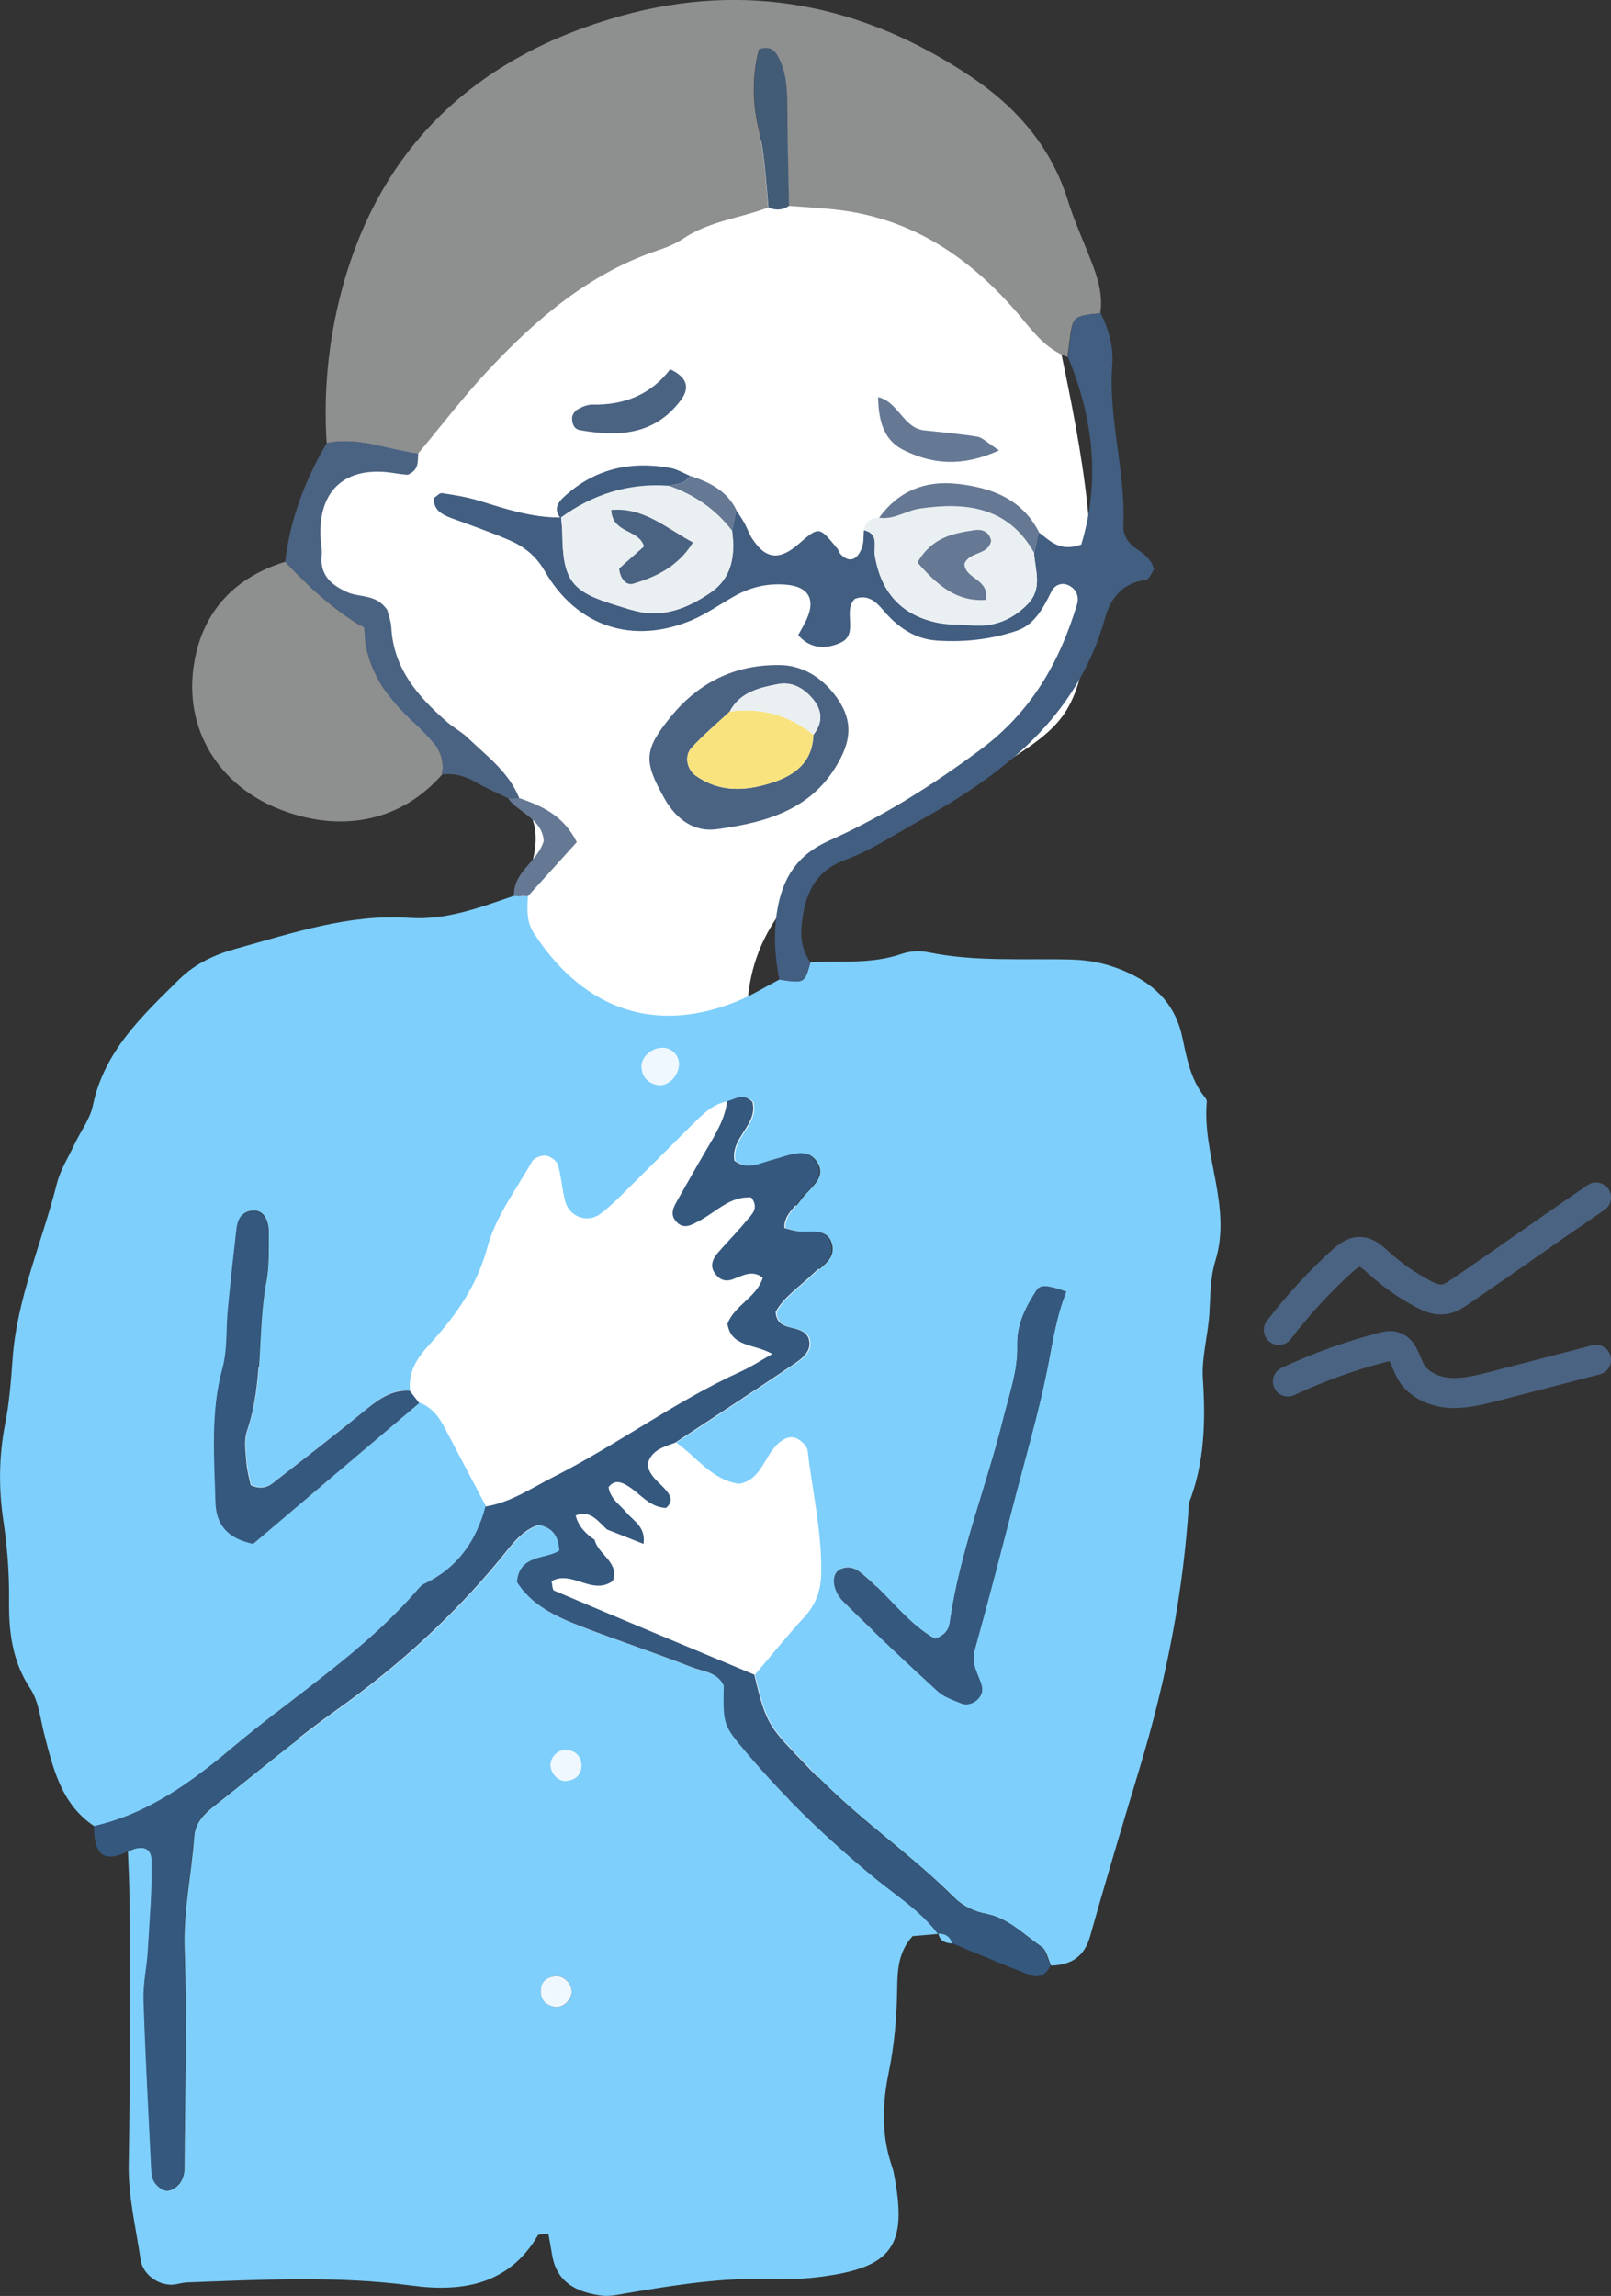 <?xml version="1.0" encoding="utf-8"?>
<!-- Generator: Adobe Illustrator 27.8.1, SVG Export Plug-In . SVG Version: 6.00 Build 0)  -->
<svg version="1.1" id="レイヤー_1" xmlns="http://www.w3.org/2000/svg" xmlns:xlink="http://www.w3.org/1999/xlink" x="0px"
	 y="0px" viewBox="0 0 126.3 180" style="enable-background:new 0 0 126.3 180;" xml:space="preserve">
<rect x="0" y="0" width="126.3" height="180" fill="#333333" stroke="none"/>
<style type="text/css">
	.st0{fill:#FFFFFF;}
	.st1{fill:#7ECFFB;}
	.st2{fill:#8E8F8F;}
	.st3{fill:#35587E;}
	.st4{fill:#425E81;}
	.st5{fill:#4B6382;}
	.st6{fill:#657894;}
	.st7{fill:#EEF8FE;}
	.st8{fill:#435C76;}
	.st9{fill:#EAEFF2;}
	.st10{fill:#F8E37E;}
	.st11{fill:none;stroke:#4B6382;stroke-width:2.352;stroke-linecap:round;stroke-linejoin:round;stroke-miterlimit:10;}
</style>
<g>
	<path class="st0" d="M23.97,43.2c-0.78-2.24-0.26-5,1.61-6.46c0.98-0.77,2.21-1.12,3.3-1.71c3.04-1.64,4.75-4.91,6.58-7.84
		c3.29-5.25,7.61-9.99,13.02-13.01c5.42-3.02,12.01-4.19,17.94-2.39c6.49,1.96,11.45,7.1,16,12.12c0.24,1.18,0.49,2.35,0.73,3.53
		c1.64,7.92,3.28,16.07,1.87,24.03c-0.29,1.64-0.73,3.3-1.7,4.65c-0.71,0.98-1.67,1.75-2.67,2.45c-3.77,2.64-8.11,4.34-12.09,6.66
		c-3.97,2.32-7.75,5.5-9.25,9.85c-1.85,5.35,0.1,11.2,2.03,16.52c2.23,6.15,4.47,12.31,6.7,18.46c0.13,0.34,0.2,0.83-0.13,0.99
		c-0.33,0.16-0.36-0.66-0.1-0.4c1.21,6.24,1.34,12.69,0.38,18.98c-0.48,3.16-1.3,6.4-3.33,8.88c-3.73,4.54-10.37,5.25-16.23,4.92
		c-5.56-0.32-11.08-1.26-16.43-2.8c-3.29-0.95-6.64-2.2-9.05-4.63c-3.94-3.96-4.54-10.08-4.56-15.66
		c-0.02-5.02,0.28-10.19,2.34-14.77c2.11-4.71,5.89-8.43,8.94-12.6c5.15-7.02,8.23-15.31,11.24-23.48c0.61-1.66,1.23-3.49,0.67-5.17
		c-0.85-2.52-3.81-3.47-6.13-4.77c-3.07-1.71-5.47-4.63-6.61-7.95c-0.55-1.59-0.58-2.75-1.53-4.02
		C26.32,45.97,24.69,45.27,23.97,43.2z"/>
	<g>
		<path class="st1" d="M7.39,143.17c-2.58-1.71-3.22-4.5-3.92-7.21c-0.32-1.22-0.41-2.54-1.11-3.6c-1.39-2.11-1.68-4.42-1.65-6.86
			c0.02-2.11-0.13-4.19-0.45-6.3c-0.37-2.49-0.35-5.03,0.14-7.56c0.33-1.65,0.46-3.34,0.58-5.02c0.33-4.82,2.32-9.22,3.48-13.83
			c0.27-1.07,0.9-2.06,1.38-3.08c0.48-1.02,1.22-1.97,1.44-3.04c0.89-4.27,3.89-7.05,6.79-9.91c1.23-1.21,2.76-1.92,4.42-2.38
			c4.46-1.23,8.88-2.75,13.62-2.42c2.89,0.2,5.53-0.83,8.19-1.73c0.37,0.01,0.73,0.02,1.09,0.03c-0.07,0.99-0.12,1.99,0.44,2.86
			c3.54,5.49,8.96,8.19,15.91,5.4c1.17-0.47,2.25-1.15,3.37-1.73c1.97,0.3,1.97,0.3,2.43-1.35c2.38-0.13,4.79,0.16,7.12-0.65
			c0.64-0.22,1.42-0.28,2.08-0.14c3.76,0.78,7.57,0.47,11.36,0.58c1.58,0.05,3.04,0.41,4.46,1.08c2.18,1.03,3.63,2.62,4.13,5
			c0.35,1.65,0.65,3.32,1.75,4.69c0.09,0.11,0.18,0.26,0.17,0.38c-0.37,4.18,1.99,8.21,0.67,12.48c-0.41,1.31-0.38,2.77-0.47,4.17
			c-0.11,1.68-0.61,3.42-0.51,5c0.22,3.38,0.15,6.63-1.09,9.81c-0.43,7.02-1.79,13.87-3.81,20.6c-1.34,4.44-2.68,8.88-3.93,13.34
			c-0.46,1.64-1.5,2.27-3.07,2.32c-0.24-0.5-0.34-1.19-0.74-1.47c-1.38-0.95-2.6-2.24-4.31-2.58c-1.02-0.2-1.86-0.6-2.58-1.32
			c-3.49-3.48-7.62-6.23-11.03-9.83c-3.38-3.56-3.55-3.41-4.55-7.61c1.28-1.5,2.51-3.04,3.84-4.48c0.92-1,1.33-2.09,1.35-3.43
			c0.07-3.26-0.69-6.43-1.06-9.64c-0.04-0.34-0.43-0.73-0.76-0.92c-0.54-0.31-1.07-0.08-1.52,0.32c-1.13,0.99-1.34,2.89-3.11,3.19
			c-2.16-0.33-3.31-2.12-4.92-3.23c3.05-2.01,6.11-4,9.13-6.04c0.79-0.53,1.68-1.12,1.31-2.18c-0.59-1.19-2.45-0.32-2.57-2.03
			c0.67-1.2,1.88-1.97,2.88-2.94c0.69-0.67,1.76-1.22,1.47-2.35c-0.32-1.25-1.52-0.95-2.48-1.02c-0.4-0.03-0.8-0.17-1.18-0.26
			c-0.04-1.03,0.75-1.52,1.21-2.2c0.6-0.89,1.99-1.65,1.36-2.83c-0.76-1.43-2.19-0.66-3.36-0.37c-1.05,0.26-2.06,0.91-3.13,0.12
			c-0.33-1.81,1.89-2.84,1.41-4.61c-0.71-0.74-1.34-0.21-1.98-0.06c-1.19,0.2-1.98,1.02-2.78,1.81c-1.8,1.79-3.59,3.59-5.39,5.37
			c-0.6,0.59-1.21,1.19-1.88,1.68c-0.98,0.71-2.37,0.22-2.71-0.98c-0.26-0.94-0.3-1.94-0.58-2.88c-0.09-0.32-0.58-0.68-0.93-0.73
			s-0.93,0.17-1.09,0.45c-1.25,2.2-2.86,4.32-3.5,6.7c-0.81,3.02-2.44,5.34-4.44,7.53c-0.99,1.08-1.8,2.17-1.63,3.72
			c-1.37-0.09-2.37,0.61-3.38,1.44c-2.28,1.87-4.61,3.67-6.94,5.48c-0.53,0.41-1.06,0.97-2.14,0.49c-0.09-0.47-0.29-1.11-0.34-1.77
			c-0.06-0.84-0.21-1.75,0.05-2.51c1.3-3.79,0.75-7.8,1.48-11.66c0.23-1.23,0.18-2.52,0.19-3.78c0.01-1.19-0.51-1.86-1.29-1.78
			c-0.86,0.09-1.14,0.71-1.22,1.45c-0.24,2.09-0.47,4.18-0.67,6.28c-0.15,1.54-0.02,3.14-0.42,4.6c-0.95,3.47-0.64,6.97-0.55,10.47
			c0.05,1.77,0.89,2.86,2.96,3.3c4.26-3.61,8.64-7.32,13.02-11.04c0.96,0.36,1.52,1.11,1.97,1.98c1.07,2.05,2.16,4.09,3.23,6.14
			c-0.72,2.69-2.19,4.79-4.76,6.03c-0.24,0.12-0.44,0.35-0.63,0.56c-4.18,4.82-9.58,8.22-14.41,12.28
			C15.04,139.71,11.64,142.2,7.39,143.17z M83.59,101.27c-1.44-0.52-2.03-0.56-2.31-0.13c-0.86,1.31-1.57,2.7-1.52,4.32
			c0.05,2.02-0.64,3.88-1.11,5.79c-1.32,5.33-3.41,10.45-4.18,15.93c-0.08,0.58-0.39,1.04-1.18,1.3c-2.01-1.13-3.43-3.11-5.2-4.68
			c-0.63-0.56-1.23-1.22-2.21-0.79c-0.72,0.32-0.69,1.61,0.26,2.57c2.4,2.39,4.86,4.71,7.36,6.99c0.5,0.46,1.22,0.7,1.86,0.96
			c0.81,0.33,1.83-0.49,1.61-1.33c-0.24-0.93-0.87-1.71-0.57-2.81c1.13-4.06,2.18-8.15,3.24-12.23c0.82-3.13,1.72-6.25,2.38-9.42
			C82.48,105.57,82.74,103.35,83.59,101.27z M51.65,85.08c0.8,0.02,1.54-0.74,1.57-1.63c0.02-0.72-0.59-1.33-1.32-1.3
			c-0.89,0.03-1.68,0.78-1.6,1.58C50.38,84.51,50.87,84.96,51.65,85.08z"/>
		<path class="st1" d="M73.54,151.62c-0.69,0.06-1.38,0.12-1.99,0.17c-1.1,1.21-1.19,2.6-1.21,4.02c-0.03,2.25-0.21,4.46-0.67,6.69
			c-0.48,2.32-0.58,4.75,0.18,7.1c0.09,0.27,0.18,0.53,0.23,0.81c1.1,5.66-0.1,7.36-5.78,8.09c-1.25,0.16-2.53,0.22-3.79,0.18
			c-3.82-0.15-7.56,0.46-11.3,1.09c-0.68,0.12-1.4,0.29-2.07,0.2c-1.93-0.26-3.51-1.02-3.86-3.22c-0.09-0.54-0.19-1.09-0.29-1.62
			c-0.37,0.05-0.75,0-0.83,0.13c-2.27,3.88-5.97,4.45-9.85,3.93c-5.89-0.79-11.77-0.47-17.66-0.25c-0.42,0.02-0.83,0.18-1.24,0.18
			c-1.12-0.02-2.23-0.86-2.39-1.98c-0.36-2.49-0.98-4.93-0.93-7.5c0.13-6.89,0.07-13.79,0.06-20.68c0-1.26-0.08-2.53-0.12-3.79
			c0.88-0.47,1.85-0.48,1.88,0.67c0.05,2.39-0.16,4.79-0.3,7.18c-0.08,1.27-0.37,2.53-0.33,3.79c0.14,4.35,0.37,8.69,0.59,13.04
			c0.02,0.42,0.04,0.89,0.24,1.22c0.19,0.32,0.61,0.66,0.95,0.68c0.33,0.03,0.78-0.26,1.01-0.55c0.24-0.31,0.39-0.77,0.39-1.17
			c0.04-5.75,0.2-11.51,0.01-17.26c-0.1-3.01,0.55-5.89,0.76-8.83c0.08-1.07,0.81-1.77,1.6-2.39c3.22-2.53,6.35-5.17,9.68-7.54
			c4.75-3.38,9-7.25,12.71-11.74c0.88-1.06,1.69-2.26,3.03-2.7c1.05,0.21,1.55,0.79,1.63,2.01c-1.03,0.71-3.15,0.27-3.32,2.47
			c1.13,1.8,3.04,2.71,5.01,3.47c2.89,1.12,5.84,2.09,8.73,3.22c0.87,0.34,1.99,0.37,2.47,1.43c-0.04,3.09-0.04,3.09,1.8,5.28
			c3.01,3.57,6.37,6.78,9.98,9.75C70.24,148.6,72.18,149.79,73.54,151.62z M44.82,156.16c0.02-0.66-0.63-1.32-1.29-1.23
			c-0.55,0.07-1.04,0.32-1.11,0.97c-0.09,0.8,0.28,1.29,1.06,1.43C44.13,157.45,44.81,156.83,44.82,156.16z M43.17,138.3
			c-0.05,0.67,0.56,1.38,1.21,1.32c0.55-0.05,1.02-0.3,1.17-0.92c0.16-0.71-0.25-1.36-0.97-1.48
			C43.89,137.09,43.23,137.6,43.17,138.3z"/>
		<path class="st2" d="M25.61,34.74c-0.26-3.97,0.13-7.92,1.11-11.72C29.71,11.47,37.4,4.4,48.67,1.25
			c9.79-2.74,18.96-0.91,27.38,4.71c3.61,2.41,6.35,5.52,7.67,9.76c0.5,1.61,1.21,3.15,1.82,4.73c0.52,1.32,0.94,2.66,0.72,4.11
			c-2.16,0.23-2.16,0.23-2.42,2.24c-0.05,0.4-0.1,0.79-0.15,1.19c-1.5-0.55-2.46-1.67-3.45-2.88c-3.73-4.53-8.27-7.83-14.27-8.62
			c-1.37-0.18-2.75-0.24-4.13-0.35c-0.05-2.67-0.12-5.34-0.14-8.01c-0.01-1.28-0.09-2.52-0.72-3.68c-0.31-0.57-0.69-0.83-1.48-0.58
			c-0.53,1.99-0.52,4.13-0.05,6.14c0.49,2.08,0.58,4.16,0.77,6.26c-2.2,0.84-4.62,1.07-6.64,2.43c-0.57,0.38-1.23,0.67-1.89,0.89
			c-5.48,1.81-9.69,5.44-13.52,9.55c-1.9,2.04-3.6,4.28-5.39,6.42C30.41,35.24,28.1,34.24,25.61,34.74z"/>
		<path class="st3" d="M73.54,151.62c-1.36-1.83-3.3-3.02-5.02-4.44c-3.61-2.97-6.96-6.18-9.98-9.75c-1.85-2.19-1.85-2.19-1.8-5.28
			c-0.48-1.06-1.6-1.09-2.47-1.43c-2.89-1.13-5.83-2.1-8.73-3.22c-1.97-0.76-3.88-1.67-5.01-3.47c0.18-2.2,2.29-1.76,3.32-2.47
			c-0.08-1.22-0.58-1.8-1.63-2.01c-1.34,0.43-2.15,1.63-3.03,2.7c-3.71,4.49-7.96,8.36-12.71,11.74c-3.33,2.37-6.46,5.01-9.68,7.54
			c-0.79,0.62-1.53,1.32-1.6,2.39c-0.21,2.95-0.86,5.83-0.76,8.83c0.19,5.75,0.03,11.51-0.01,17.26c0,0.4-0.15,0.86-0.39,1.17
			c-0.22,0.29-0.68,0.58-1.01,0.55c-0.34-0.03-0.76-0.37-0.95-0.68c-0.2-0.34-0.22-0.81-0.24-1.22c-0.21-4.34-0.45-8.69-0.59-13.04
			c-0.04-1.26,0.25-2.52,0.33-3.79c0.14-2.39,0.36-4.79,0.3-7.18c-0.03-1.15-1-1.13-1.88-0.67c-1.84,0.91-2.64,0.3-2.63-1.99
			c4.25-0.96,7.65-3.45,10.89-6.18c4.83-4.06,10.23-7.46,14.41-12.28c0.18-0.21,0.38-0.44,0.63-0.56c2.58-1.23,4.04-3.34,4.76-6.03
			c1.99-0.32,3.63-1.46,5.37-2.34c5.01-2.54,9.54-5.92,14.66-8.25c0.8-0.36,1.54-0.85,2.46-1.37c-1.42-0.82-3.22-0.51-3.52-2.36
			c0.56-1.48,2.3-2.07,2.77-3.62c-0.84-0.66-1.61-0.14-2.37,0.13c-0.66,0.24-1.11-0.06-1.42-0.53c-0.36-0.54-0.12-1.09,0.25-1.53
			c0.73-0.85,1.53-1.64,2.24-2.51c0.39-0.48,1.06-0.97,0.4-1.85c-1.68-0.12-2.75,1.14-4.07,1.83c-0.61,0.32-1.25,0.75-1.86,0.01
			c-0.43-0.52-0.19-1.04,0.09-1.53c0.76-1.34,1.52-2.69,2.3-4.02c0.71-1.21,1.47-2.4,1.65-3.84c0.64-0.15,1.27-0.69,1.98,0.06
			c0.47,1.77-1.74,2.8-1.41,4.61c1.07,0.79,2.08,0.14,3.13-0.12c1.17-0.29,2.61-1.06,3.36,0.37c0.63,1.18-0.76,1.94-1.36,2.83
			c-0.46,0.68-1.25,1.17-1.21,2.2c0.38,0.09,0.78,0.23,1.18,0.26c0.96,0.06,2.15-0.24,2.48,1.02c0.29,1.13-0.78,1.68-1.47,2.35
			c-1,0.97-2.21,1.74-2.88,2.94c0.13,1.71,1.99,0.84,2.57,2.03c0.37,1.06-0.52,1.65-1.31,2.18c-3.02,2.04-6.09,4.03-9.13,6.04
			c-0.9,0.34-1.89,0.57-2.17,1.7c0.12,0.91,0.87,1.37,1.41,1.99c0.38,0.43,0.65,0.9,0.04,1.43c-1.34-0.04-2.07-1.2-3.11-1.79
			c-0.53-0.3-0.98-0.38-1.4,0.16c0.13,0.91,0.88,1.37,1.41,2c0.56,0.66,1.52,1.12,1.33,2.45c-1.1-0.44-1.98-0.78-2.86-1.13
			c-0.7-0.61-1.26-1.56-2.46-1.1c0.23,0.88,0.8,1.44,1.49,1.91c0.27,1.17,1.95,1.73,1.43,3.22c-1.62,1.18-3.21-0.88-4.81,0.02
			c0.07,0.27,0.06,0.68,0.2,0.74c5.22,2.22,10.46,4.4,15.7,6.59c1,4.21,1.17,4.05,4.55,7.61c3.42,3.6,7.54,6.35,11.03,9.83
			c0.72,0.72,1.56,1.12,2.58,1.32c1.72,0.34,2.94,1.62,4.31,2.58c0.4,0.27,0.5,0.97,0.74,1.47c-0.32,0.76-0.95,1-1.66,0.72
			c-2.04-0.79-4.05-1.65-6.07-2.48c-0.17-0.53-0.54-0.78-1.09-0.77L73.54,151.62z"/>
		<path class="st4" d="M83.72,27.98c0.05-0.4,0.1-0.79,0.15-1.19c0.25-2.01,0.25-2.01,2.42-2.24c0.63,1.28,1.02,2.6,0.91,4.06
			c-0.32,4.24,1.06,8.37,0.87,12.61c-0.03,0.73,0.36,1.35,0.98,1.77c0.58,0.39,1.17,0.78,1.43,1.63c-0.18,0.24-0.37,0.8-0.64,0.84
			c-1.81,0.24-2.76,1.4-3.2,2.98c-2.2,7.84-8.03,12.31-14.72,16c-1.85,1.02-3.63,2.23-5.6,2.95c-2.58,0.94-3.25,2.89-3.48,5.24
			c-0.1,1,0.1,1.96,0.69,2.82c-0.46,1.65-0.46,1.65-2.43,1.35c-0.36-1.81-0.47-3.61-0.16-5.46c0.43-2.52,1.55-4.31,4.05-5.43
			c4.24-1.9,8.15-4.37,11.9-7.16c3.96-2.95,6.18-6.83,7.55-11.38c0.17-0.58-0.05-1.14-0.58-1.44c-0.58-0.33-1.17-0.08-1.43,0.44
			c-0.64,1.29-1.3,2.59-2.72,3.08c-2.01,0.68-4.11,0.91-6.23,0.77c-1.82-0.12-3.15-1.09-4.28-2.43c-0.56-0.66-1.2-1.21-2.18-0.84
			c-0.98,0.96,0.33,2.73-1.07,3.41c-1.14,0.55-2.42,0.55-3.37-0.57c0.21-0.38,0.33-0.6,0.45-0.82c1.03-1.86,0.48-3-1.48-3.14
			c-1.46-0.11-2.79,0.23-4.05,0.95c-1.1,0.63-2.15,1.37-3.31,1.86c-4.61,1.92-8.98,0.48-11.49-3.88c-0.69-1.2-1.63-1.92-2.79-2.42
			c-1.42-0.61-2.88-1.12-4.33-1.65c-0.79-0.29-1.56-0.59-1.59-1.62c0.24-0.16,0.47-0.44,0.66-0.41c0.97,0.15,1.95,0.3,2.89,0.59
			c2.11,0.65,4.2,1.35,6.45,1.32c0.03,0.41,0.09,0.82,0.09,1.23c0.05,3.7,0.7,4.58,4.18,5.64c0.53,0.16,1.06,0.34,1.59,0.47
			c2.2,0.55,4.11-0.25,5.86-1.45c1.7-1.17,1.93-2.93,1.68-4.83c0.11-0.55,0.22-1.09,0.32-1.64c0.23,0.35,0.47,0.68,0.67,1.05
			c0.2,0.36,0.33,0.77,0.55,1.12c1.06,1.68,2.16,1.82,3.68,0.49c1.61-1.4,1.61-1.4,3.06,0.39c0.09,0.11,0.11,0.26,0.2,0.37
			c0.67,0.76,1.39,0.54,1.74-0.59c0.12-0.39,0.08-0.83,0.12-1.25c1.21,0.27,0.74,1.27,0.86,2.01c0.49,2.94,2.16,4.72,5.04,5.27
			c0.81,0.15,1.66,0.11,2.48,0.18c1.78,0.16,3.26-0.41,4.49-1.7c1.15-1.21,0.55-2.61,0.47-3.95c0.12-0.55,0.24-1.11,0.35-1.66
			c0.88,0.64,1.63,1.59,3.35,0.97C86.25,37.78,85.75,32.85,83.72,27.98z"/>
		<path class="st2" d="M34.66,60.72c-3.13,3.58-7.69,4.61-12.5,2.82c-4.99-1.85-7.8-6.38-6.94-11.55c0.68-4.08,3.18-6.72,7.14-7.95
			c1.83,1.95,3.77,3.76,6.18,5.17c0.1,3.22,1.8,5.57,4.06,7.61c0.52,0.47,0.99,1,1.45,1.53C34.64,59.03,34.8,59.84,34.66,60.72z"/>
		<path class="st5" d="M34.66,60.72c0.14-0.88-0.02-1.69-0.61-2.37c-0.46-0.53-0.93-1.06-1.45-1.53c-2.26-2.04-3.97-4.39-4.06-7.61
			c-2.4-1.41-4.35-3.22-6.18-5.17c0.38-3.34,1.57-6.41,3.25-9.3c2.48-0.51,4.8,0.49,7.18,0.81c-0.05,0.54,0.05,1.12-0.5,1.49
			c-0.12,0.06-0.25,0.19-0.37,0.18c-0.41-0.03-0.83-0.1-1.24-0.16c-3.55-0.49-5.64,1.31-5.56,4.84c0.01,0.56,0.15,1.12,0.1,1.67
			c-0.15,1.54,0.78,2.3,1.99,2.85c0.99,0.45,2.28,0.12,3.15,1.4c0.08,0.33,0.29,0.86,0.32,1.4c0.18,3.2,2.08,5.38,4.33,7.35
			c0.52,0.46,1.16,0.79,1.66,1.27c1.5,1.44,3.22,2.69,4.03,4.72c-0.3,0-0.59,0.01-0.89,0.01c-0.83-0.41-1.69-0.77-2.49-1.24
			C36.49,60.86,35.63,60.59,34.66,60.72z"/>
		<path class="st6" d="M39.82,62.58c0.3,0,0.59-0.01,0.89-0.01c1.79,0.62,3.47,1.37,4.51,3.45c-1.3,1.44-2.57,2.84-3.83,4.24
			c-0.36-0.01-0.73-0.02-1.09-0.03c-0.09-1.89,1.87-2.67,2.33-4.31C42.48,64.16,40.67,63.76,39.82,62.58z"/>
		<path class="st1" d="M73.56,151.59c0.55-0.01,0.92,0.24,1.09,0.77C74.11,152.35,73.69,152.17,73.56,151.59z"/>
		<path class="st3" d="M83.59,101.27c-0.85,2.08-1.11,4.3-1.57,6.48c-0.66,3.17-1.56,6.29-2.38,9.42
			c-1.06,4.08-2.11,8.17-3.24,12.23c-0.31,1.1,0.32,1.88,0.57,2.81c0.22,0.83-0.8,1.66-1.61,1.33c-0.65-0.26-1.37-0.51-1.86-0.96
			c-2.49-2.29-4.96-4.61-7.36-6.99c-0.96-0.95-0.99-2.25-0.26-2.57c0.97-0.43,1.57,0.23,2.21,0.79c1.77,1.57,3.19,3.55,5.2,4.68
			c0.79-0.26,1.1-0.73,1.18-1.3c0.77-5.47,2.86-10.6,4.18-15.93c0.47-1.91,1.17-3.77,1.11-5.79c-0.04-1.62,0.66-3.01,1.52-4.32
			C81.56,100.71,82.15,100.75,83.59,101.27z"/>
		<path class="st3" d="M32.12,109.03c0.25,0.32,0.5,0.65,0.75,0.97c-4.38,3.71-8.76,7.42-13.02,11.04c-2.06-0.44-2.91-1.53-2.96-3.3
			c-0.09-3.5-0.4-6.99,0.55-10.47c0.4-1.46,0.27-3.06,0.42-4.6c0.2-2.1,0.43-4.19,0.67-6.28c0.08-0.74,0.36-1.36,1.22-1.45
			c0.78-0.08,1.3,0.59,1.29,1.78c-0.01,1.26,0.04,2.55-0.19,3.78c-0.73,3.86-0.18,7.87-1.48,11.66c-0.26,0.75-0.11,1.67-0.05,2.51
			c0.05,0.66,0.24,1.3,0.34,1.77c1.09,0.48,1.61-0.07,2.14-0.49c2.33-1.81,4.66-3.61,6.94-5.48
			C29.75,109.65,30.75,108.95,32.12,109.03z"/>
		<path class="st7" d="M51.65,85.08c-0.78-0.12-1.27-0.57-1.34-1.35c-0.08-0.8,0.71-1.55,1.6-1.58c0.72-0.03,1.34,0.59,1.32,1.3
			C53.19,84.34,52.45,85.1,51.65,85.08z"/>
		<path class="st7" d="M44.82,156.16c-0.02,0.67-0.7,1.29-1.35,1.17c-0.77-0.14-1.15-0.63-1.06-1.43c0.07-0.65,0.56-0.9,1.11-0.97
			C44.19,154.85,44.84,155.5,44.82,156.16z"/>
		<path class="st7" d="M43.17,138.3c0.06-0.7,0.71-1.21,1.41-1.09c0.72,0.12,1.13,0.77,0.97,1.48c-0.14,0.63-0.61,0.87-1.17,0.92
			C43.73,139.67,43.12,138.96,43.17,138.3z"/>
		<path class="st8" d="M61.86,16.14c-0.52,0.35-1.06,0.37-1.62,0.12c-0.19-2.09-0.29-4.18-0.77-6.26C59,7.99,58.99,5.85,59.52,3.86
			C60.31,3.61,60.7,3.87,61,4.44c0.63,1.16,0.71,2.4,0.72,3.68C61.74,10.8,61.81,13.47,61.86,16.14z"/>
		<path class="st9" d="M57.4,41.61c0.25,1.89,0.02,3.66-1.68,4.83c-1.75,1.2-3.66,1.99-5.86,1.45c-0.54-0.13-1.06-0.31-1.59-0.47
			c-3.49-1.06-4.13-1.94-4.18-5.64c-0.01-0.41-0.06-0.82-0.09-1.23l-0.05,0.05c2.53-1.85,5.35-2.74,8.5-2.52
			C54.43,38.78,56.11,39.92,57.4,41.61z M48.54,44.57c0.08,0.85,0.61,1.34,1.1,1.19c1.8-0.54,3.5-1.32,4.69-3.23
			c-2.17-1.16-3.87-2.76-6.41-2.55c0.1,1.88,2.16,1.46,2.57,2.86C49.84,43.42,49.15,44.04,48.54,44.57z"/>
		<path class="st9" d="M67.74,41.55c0.11-0.67,0.53-0.95,1.17-0.96c1.16,0.17,2.12-0.56,3.2-0.72c3.64-0.53,6.92-0.13,8.96,3.48
			c0.08,1.35,0.68,2.75-0.47,3.95c-1.23,1.29-2.71,1.86-4.49,1.7c-0.83-0.07-1.67-0.02-2.48-0.18c-2.88-0.55-4.54-2.33-5.04-5.27
			C68.48,42.83,68.95,41.83,67.74,41.55z M71.93,44.1c1.57,1.79,3.06,3.09,5.36,2.92c0.29-1.67-1.64-1.62-1.68-2.82
			c0.37-1,1.9-0.65,2.09-1.82c-0.15-0.75-0.76-0.91-1.28-0.83C74.77,41.82,73.08,42.1,71.93,44.1z"/>
		<path class="st6" d="M81.08,43.35c-2.03-3.61-5.32-4.01-8.96-3.48c-1.09,0.16-2.04,0.9-3.2,0.72c1.51-2.09,3.59-2.93,6.1-2.66
			c2.68,0.29,5.07,1.16,6.42,3.76C81.32,42.24,81.2,42.8,81.08,43.35z"/>
		<path class="st6" d="M57.4,41.61c-1.29-1.69-2.97-2.83-4.96-3.53c0.6-0.15,1.29-0.12,1.65-0.78c1.51,0.49,2.89,1.16,3.64,2.68
			C57.61,40.52,57.51,41.07,57.4,41.61z"/>
		<path class="st5" d="M61.01,52.14c1.69-0.03,3.37,0.82,4.6,2.56c1.06,1.5,1.22,2.92,0.32,4.69c-2.05,4.07-5.8,5.08-9.74,5.62
			c-1.73,0.24-3.16-0.74-4.1-2.41c-1.64-2.92-1.63-3.79,0.49-6.4C54.74,53.55,57.54,52.12,61.01,52.14z M57.21,55.78
			c-1,0.94-2.06,1.83-2.99,2.84c-0.6,0.64-0.36,1.7,0.32,2.19c1.87,1.33,3.9,1.22,5.95,0.56c1.84-0.59,3.21-1.63,3.28-3.77
			c0.7-0.86,0.72-1.79,0.08-2.64c-0.69-0.92-1.67-1.55-2.84-1.33C59.53,53.91,58.01,54.26,57.21,55.78z"/>
		<path class="st6" d="M78.33,35.31c-2.94,1.33-5.23,1.06-7.42,0.01c-1.48-0.71-2.03-2.04-2.07-4.19c1.61,0.38,1.97,2.44,3.63,2.61
			c1.4,0.15,2.8,0.28,4.18,0.5C77.02,34.31,77.34,34.66,78.33,35.31z"/>
		<path class="st5" d="M52.54,28.95c1.32,0.62,1.58,1.43,0.83,2.43c-2.05,2.74-4.9,2.88-7.92,2.34c-0.48-0.09-0.61-0.56-0.6-0.96
			c0-0.23,0.21-0.54,0.42-0.66c0.36-0.2,0.78-0.39,1.18-0.38C48.95,31.77,51.05,30.92,52.54,28.95z"/>
		<path class="st4" d="M54.08,37.3c-0.36,0.66-1.05,0.63-1.65,0.78c-3.15-0.23-5.96,0.67-8.5,2.52c-0.62-0.76-0.07-1.34,0.41-1.76
			c2.35-2.1,5.13-2.71,8.18-2.16C53.07,36.77,53.57,37.09,54.08,37.3z"/>
		<path class="st5" d="M48.54,44.57c0.61-0.54,1.3-1.15,1.95-1.73c-0.41-1.39-2.47-0.98-2.57-2.86c2.54-0.22,4.24,1.38,6.41,2.55
			c-1.2,1.91-2.89,2.69-4.69,3.23C49.15,45.92,48.62,45.43,48.54,44.57z"/>
		<path class="st6" d="M71.93,44.1c1.15-2.01,2.84-2.29,4.49-2.54c0.52-0.08,1.13,0.08,1.28,0.83c-0.19,1.16-1.72,0.82-2.09,1.82
			c0.04,1.2,1.98,1.15,1.68,2.82C74.99,47.19,73.5,45.9,71.93,44.1z"/>
		<path class="st10" d="M63.77,57.6c-0.07,2.15-1.44,3.19-3.28,3.77c-2.05,0.66-4.08,0.76-5.95-0.56c-0.68-0.48-0.92-1.54-0.32-2.19
			c0.93-1.01,1.99-1.9,3-2.84C59.65,55.46,61.84,56.05,63.77,57.6z"/>
		<path class="st9" d="M63.77,57.6c-1.92-1.54-4.11-2.14-6.55-1.82c0.8-1.52,2.32-1.87,3.79-2.15c1.17-0.22,2.15,0.41,2.84,1.33
			C64.49,55.81,64.47,56.74,63.77,57.6z"/>
	</g>
	<g>
		<path class="st11" d="M100.26,104.27c1.48-1.94,3.14-3.75,4.95-5.39c0.39-0.35,0.83-0.72,1.36-0.73c0.6-0.01,1.08,0.45,1.52,0.85
			c1.04,0.95,2.2,1.76,3.44,2.42c0.5,0.27,1.06,0.52,1.63,0.45c0.5-0.06,0.94-0.35,1.35-0.63c4.65-3.18,5.96-4.17,10.62-7.36"/>
		<path class="st11" d="M100.97,108.31c2.38-1.12,4.87-2.02,7.43-2.68c0.28-0.07,0.56-0.14,0.84-0.07c0.76,0.18,0.94,1.15,1.3,1.85
			c0.55,1.09,1.8,1.68,3.01,1.78s2.42-0.21,3.6-0.51c2.66-0.69,5.32-1.38,7.98-2.07"/>
	</g>
</g>
</svg>
